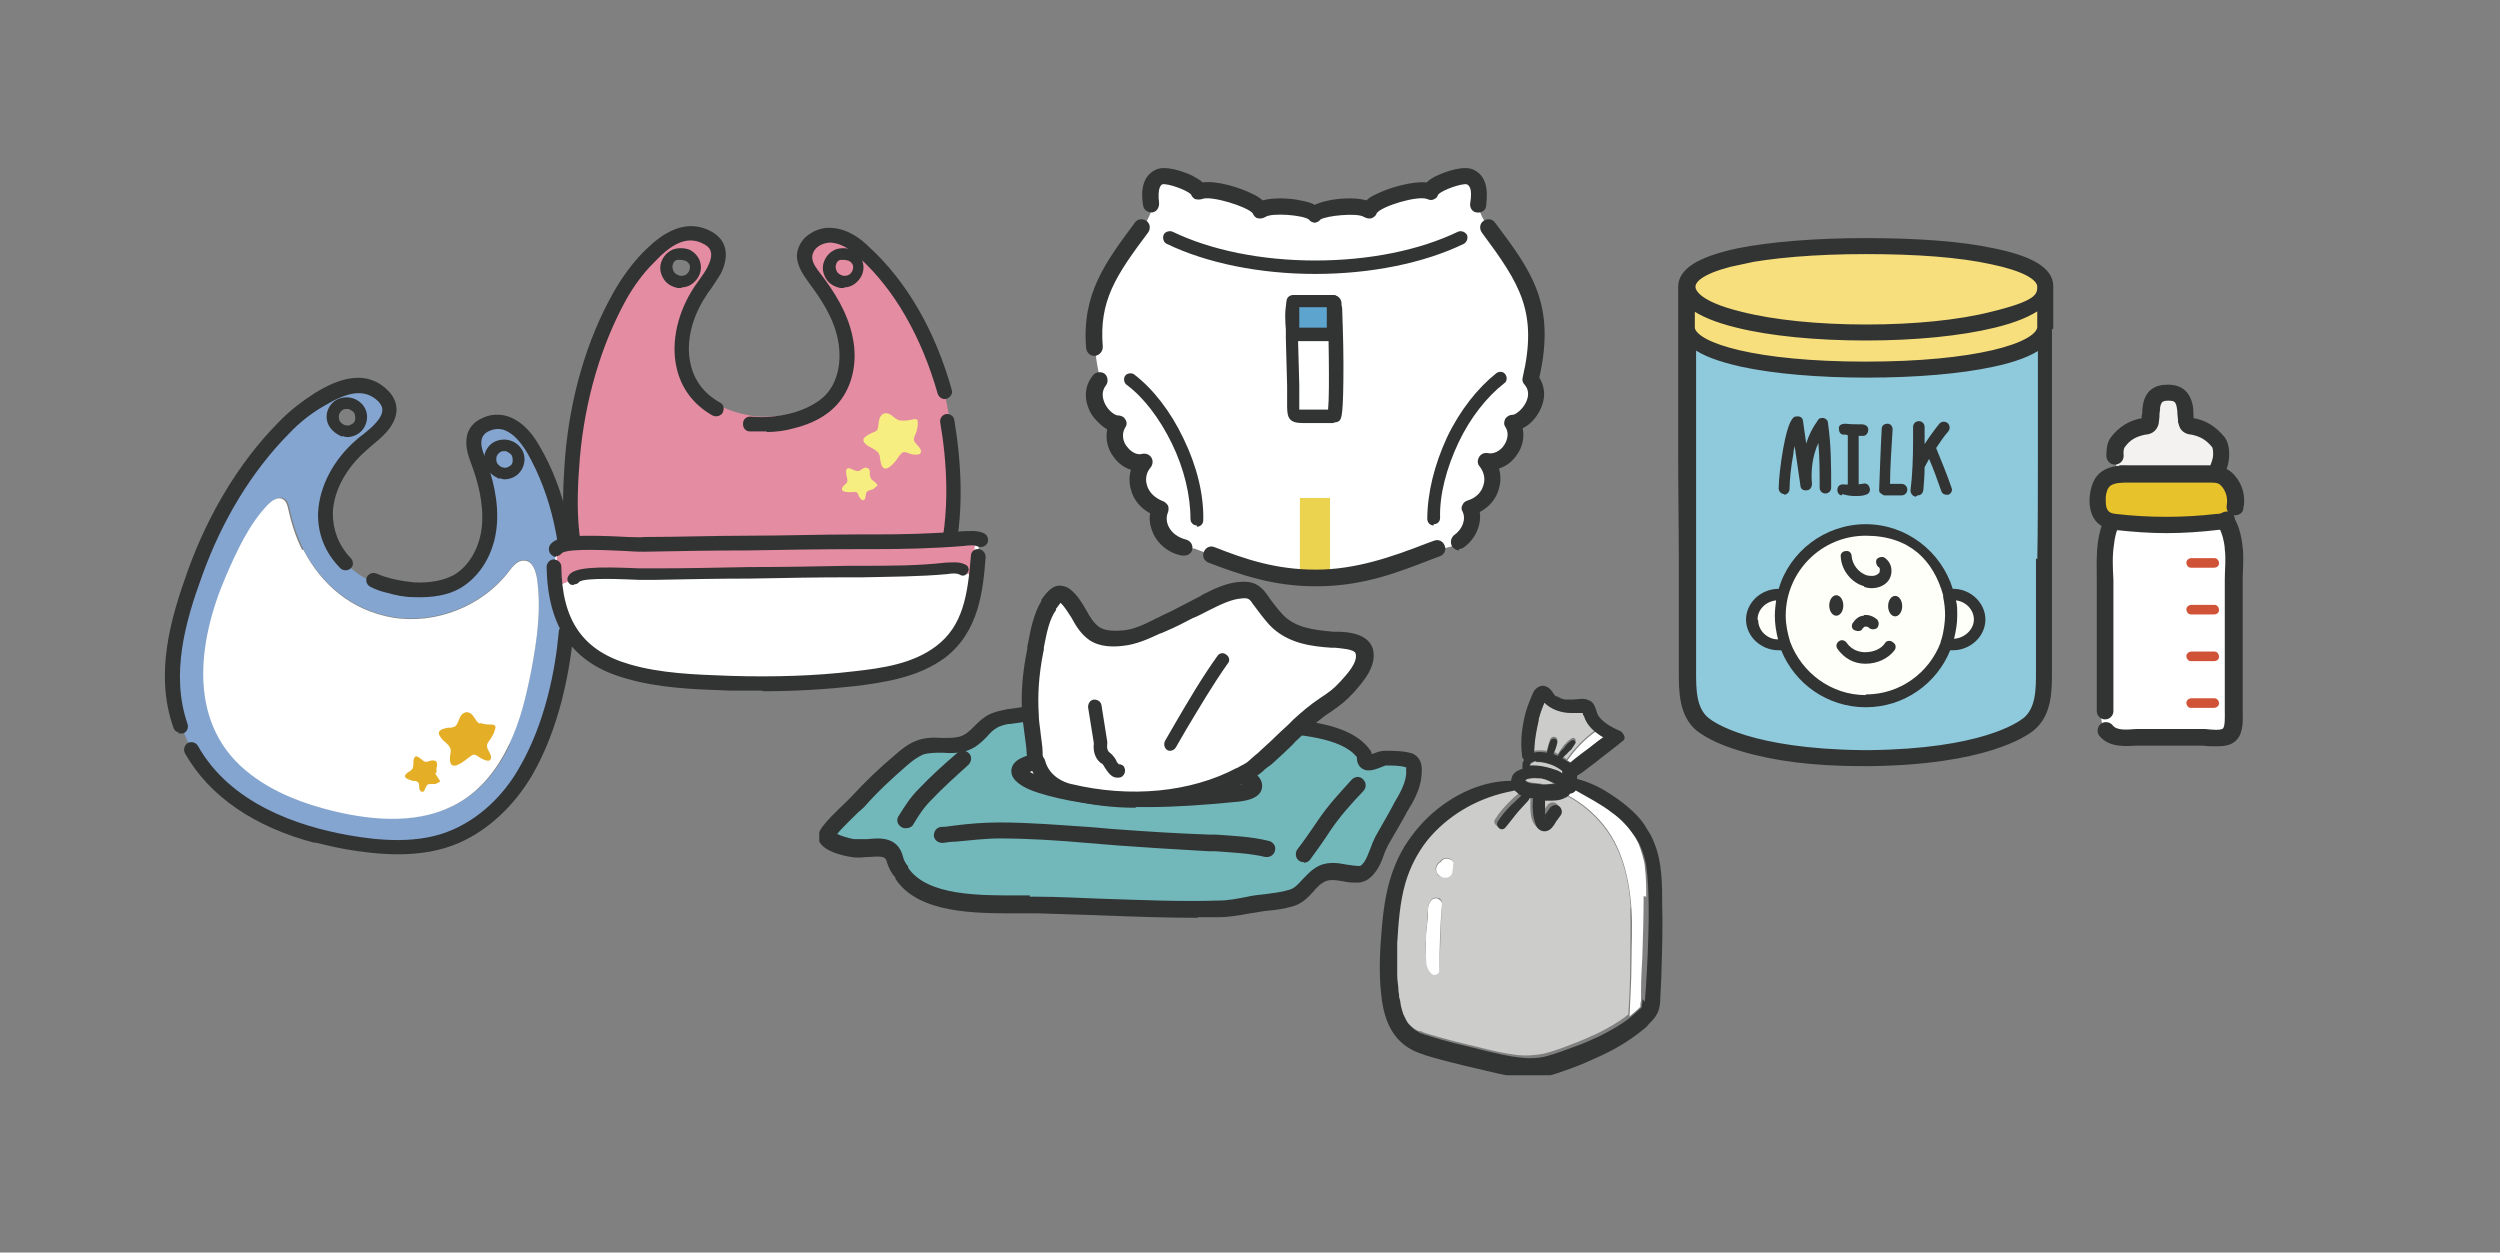 <?xml version="1.0" encoding="UTF-8"?> <svg xmlns="http://www.w3.org/2000/svg" xmlns:xlink="http://www.w3.org/1999/xlink" id="_レイヤー_1" data-name="レイヤー_1" version="1.1" viewBox="0 0 390.6 195.7"><rect x="0" y="0" width="390.6" height="195.7" fill="#808080" stroke="none"/><defs><style> .st0, .st1 { fill: none; } .st2 { fill: #fffffa; } .st3 { fill: #84a5d0; } .st4 { fill: #d05337; } .st5 { fill: #e48ca1; } .st6 { fill: #e8c22a; } .st7 { fill: #e4ae26; } .st8 { fill: #f7df7d; } .st9 { fill: #72b8bb; } .st10 { clip-path: url(#clippath-1); } .st11 { clip-path: url(#clippath-3); } .st12 { fill: #fff; } .st1 { stroke: #323333; stroke-miterlimit: 10; stroke-width: .8px; } .st13 { fill: #ebd24f; } .st14 { fill: #f3f2f0; } .st15 { fill: #cccccb; } .st16 { fill: #323333; } .st17 { fill: #5da4ce; } .st18 { fill: #8ecadc; } .st19 { fill: #f7ee82; } </style><clipPath id="clippath-1"><rect class="st0" x="128" y="26.2" width="131.8" height="141.8"></rect></clipPath><clipPath id="clippath-3"><rect class="st0" x="262.2" y="37.1" width="88.7" height="82.6"></rect></clipPath></defs><path class="st3" d="M88.5,99c.9-9.6-.3-20.1-5.2-28.6-1-1.7-2.3-3.4-4.2-4.1,0,0-.2,0-.3,0-1.8-.5-4.1.3-4.7,2.1-.4,1.2.1,2.6.6,3.8,1.2,3.3,2.1,6.8,1.8,10.2-.3,3.5-2.1,7-5.1,8.7-2,1.1-4.3,1.4-6.6,1.3-1.4,0-2.7-.3-4-.6-.8-.2-1.6-.5-2.4-.8-1.6-.7-3-1.6-4.2-2.8-5.7-5.7-3.1-13.7,2.4-18.4,1-.9,2.2-1.7,3.1-2.7,1.4-1.6,2-3.3.3-5-.8-.8-1.6-1.2-2.4-1.4-2.5-.7-5.3.7-7.6,2-2.1,1.2-3.9,2.8-5.6,4.5-6.2,6.4-10.8,14.2-13.7,22.5-2.8,7.8-5.2,16.4-2,24.7,3.6,9.1,11.7,14.1,21,16.6,1.6.4,3.2.8,4.9,1.1,5.6,1,11.8,1.4,17-.9,4.7-2.1,8.4-5.8,10.8-10,3.8-6.5,5.7-14.4,6.4-21.8M53.9,63c.6,0,1.2,0,1.7.5,1.3,1.1,1,3.1-.6,3.7-1.1.5-2.5-.3-2.9-1.4-.5-1.3.4-2.7,1.8-2.8M79.7,116.3c-1.7,3.6-4.3,7-7.8,9-5.8,3.4-13.1,2.9-19.7,1.3-4.5-1.1-9-2.8-12.7-5.6-10.2-7.6-8.5-20.7-4-31.1,1.7-3.9,3.6-8.1,6.6-11.2,1.3-1.3,2.7-1.4,3.1.6.5,2.3,1.2,4.5,2.2,6.5,2.8,5.4,7.5,9.5,14,10.6,6.7,1.1,14-1.8,18.1-7.2.6-.8,1.4-1.8,2.4-1.7,1.3,0,1.8,1.6,2,2.8.7,4.8,0,9.6-.9,14.4-.8,4-1.7,7.9-3.5,11.6"></path><path class="st12" d="M47.4,85.9c2.8,5.4,7.5,9.5,14,10.6,6.7,1.1,14-1.8,18.1-7.2.6-.8,1.4-1.8,2.4-1.7,1.3,0,1.8,1.6,2,2.8.7,4.8,0,9.6-.9,14.4-.8,4-1.7,7.9-3.5,11.6-1.7,3.6-4.3,7-7.8,9-5.8,3.4-13.1,2.9-19.7,1.3-4.5-1.1-9-2.8-12.7-5.6-10.2-7.6-8.5-20.7-4-31.1,1.7-3.9,3.6-8.1,6.6-11.2,1.3-1.3,2.7-1.4,3.1.6.5,2.3,1.2,4.5,2.2,6.5"></path><path class="st7" d="M68.2,120.7c0-.2,0-.4,0-.6,0-.2.1-.4.1-.6,0-.5-.2-.7-.7-.7-.4,0-.8.3-1.2.2-.2,0-.4-.3-.6-.4-.5-.4-1-.8-1.2.2,0,.4,0,.8-.1,1.2-.2.4-.4.4-.8.7-1.1.8.2,1.1.8,1.3.2,0,.6,0,.8.2.2.2.2.6.2.9,0,.2.2.7.6.6.3-.1.4-.9.7-1.1.3-.2.6-.1.9-.1.2,0,.5,0,.7-.2.3-.1.5-.2.2-.5-.2-.4-.5-.7-.6-1"></path><path class="st7" d="M75.1,113.1c-.3-.1-.6-.3-.8-.7-.2-.3-.4-.6-.6-.8-.6-.5-1.1-.4-1.6.1-.4.5-.5,1.3-.9,1.7-.3.3-.8.3-1.2.3-1.1.2-2,.5-1,1.7.4.5,1,.8,1.3,1.4.3.6,0,.9,0,1.6-.1,2.2,1.7.9,2.5.3.3-.2.8-.7,1.2-.8.5,0,.9.5,1.4.7.4.2,1.2.5,1.3-.1.2-.6-.7-1.4-.6-2,0-.5.5-.9.7-1.3.2-.3.4-.7.5-1.1.2-.5.2-.8-.4-.9-.7,0-1.4,0-1.9-.3"></path><path class="st16" d="M49.2,131.7c-9.5-2.5-16.5-7.3-20.3-14-.3-.6-.1-1.2.4-1.6.6-.3,1.3-.1,1.6.4,5.1,9.1,15.7,12.6,23.6,14,4.5.8,11,1.5,16.3-.9,4.1-1.8,7.8-5.2,10.3-9.6,4.1-7,5.7-15.5,6.2-21.3,0-.6.6-1.1,1.3-1,.6,0,1.1.6,1,1.2-.6,6.1-2.2,14.9-6.5,22.3-2.8,4.7-6.8,8.5-11.4,10.5-5.9,2.6-12.9,1.8-17.6,1-1.7-.3-3.4-.7-5-1.1"></path><path class="st16" d="M27.9,114.4c-.4,0-.7-.4-.8-.7-3-8.5-.4-17.2,2.3-24.7,3.2-8.8,8-16.8,14-22.9,1.8-1.9,3.8-3.4,5.8-4.7,2.2-1.3,7.4-4.4,11.4-.4,1.9,1.9,1.8,4.3-.3,6.6-.7.8-1.5,1.4-2.2,2-.3.3-.6.5-.9.8-3.1,2.7-5.1,6.3-5.2,9.8,0,2.6.9,5,2.8,7,.4.4.5,1.2,0,1.6-.4.4-1.2.4-1.6,0-2.4-2.4-3.6-5.4-3.5-8.7.2-4.1,2.4-8.3,6-11.4.3-.3.6-.5,1-.8.7-.6,1.4-1.1,2-1.8,1.8-2,.8-2.9.4-3.4-2.3-2.2-5.1-1.3-8.6.8-1.9,1.1-3.7,2.5-5.4,4.3-5.8,5.9-10.4,13.5-13.5,22.1-2.6,7.1-5,15.4-2.3,23.2.2.6-.1,1.3-.7,1.5-.2,0-.5,0-.7,0"></path><path class="st16" d="M60.4,92.6c-.9-.2-1.7-.5-2.5-.9-.6-.3-.8-.9-.6-1.5.3-.6.9-.8,1.5-.6,1.8.8,3.9,1.2,6,1.4,2.4.1,4.4-.3,6-1.1,2.5-1.4,4.2-4.4,4.5-7.8.3-3.5-.7-7.1-1.7-9.7h0c-.5-1.3-1-2.9-.6-4.5.3-1.1,1.1-2,2.2-2.5,1.3-.7,2.9-.8,4.3-.3,2.4.9,3.9,3,4.8,4.6,4,6.8,5.9,15.5,5.7,25.1,0,.6-.5,1.1-1.2,1.1-.6,0-1.1-.5-1.1-1.2.3-9.2-1.6-17.4-5.3-23.9-1.2-2-2.3-3.1-3.6-3.6-.8-.3-1.7-.2-2.5.2-.4.2-.8.5-1,1.1-.3.9.1,2,.5,3h0c1.1,2.9,2.2,6.8,1.8,10.8-.4,4.2-2.6,7.8-5.7,9.6-1.9,1.1-4.3,1.5-7.2,1.4-1.5,0-2.9-.3-4.3-.7"></path><path class="st16" d="M78.1,74.8c-.2,0-.3-.1-.5-.2-.8-.4-1.5-1.1-1.8-1.9-.3-.9-.2-1.8.3-2.6.5-.8,1.3-1.3,2.3-1.4.9-.1,1.8.2,2.4.7.9.7,1.3,1.8,1.1,2.9-.2,1.1-.9,2-2,2.4-.6.2-1.2.3-1.8,0M79.1,70.5c-.2,0-.3,0-.5,0-.4,0-.7.3-.9.6-.2.3-.2.7-.1,1.1.1.3.4.6.8.8.2,0,.5.2.9,0,.5-.2.8-.5.8-1,0-.4,0-.9-.5-1.2-.2-.1-.3-.2-.5-.3M78.5,69.6h0s0,0,0,0Z"></path><path class="st16" d="M53.5,68.2c-.2,0-.3-.1-.5-.2-.8-.4-1.5-1.1-1.8-1.9-.3-.9-.2-1.8.3-2.6.5-.8,1.3-1.3,2.3-1.4.9-.1,1.8.2,2.4.7.9.7,1.3,1.8,1.1,2.9-.2,1.1-.9,2-2,2.4-.6.2-1.2.3-1.8,0M54.5,63.9c-.2,0-.3,0-.5,0-.4,0-.7.3-.9.6-.2.3-.2.7-.1,1.1.1.3.4.6.8.8.2,0,.5.2.9,0,.5-.2.8-.5.8-1,0-.4,0-.9-.5-1.2-.2-.1-.3-.2-.5-.3M53.9,63h0s0,0,0,0Z"></path><path class="st5" d="M148.3,65.1c-1.6-9.5-5.5-19.4-12.5-26.3-1.4-1.4-3.1-2.7-5.1-2.9-.1,0-.2,0-.3,0-1.9,0-3.9,1.4-4,3.3,0,1.3.8,2.4,1.5,3.5,2,2.9,3.8,6,4.4,9.4.6,3.4-.2,7.3-2.7,9.7-1.6,1.6-3.8,2.4-6,2.9-1.3.3-2.7.4-4,.4s-1.7,0-2.5-.2c-1.7-.3-3.3-.8-4.8-1.6-7-4-6.5-12.5-2.4-18.4.8-1.1,1.7-2.2,2.3-3.4,1-1.9,1-3.7-1-4.9-.9-.5-1.9-.8-2.7-.8-2.6,0-4.9,2-6.8,3.9-1.7,1.7-3.1,3.7-4.2,5.8-4.4,7.8-6.7,16.5-7.4,25.3-.7,8.3-.8,17.2,4.4,24.3,5.8,7.9,15,10.6,24.6,10.6s3.3,0,5-.2c5.7-.5,11.7-1.7,16.1-5.3,4-3.2,6.6-7.8,7.9-12.5,2-7.2,1.7-15.4.5-22.7M104.5,43.1c-.8-1.2-.3-2.7,1-3.2.6-.2,1.2-.2,1.8,0,1.5.7,1.7,2.7.4,3.8-1,.7-2.5.4-3.2-.6"></path><path class="st19" d="M136.1,74.8c-.1-.2-.2-.4-.2-.6,0-.2,0-.4,0-.6-.1-.4-.4-.6-.8-.5-.4.1-.7.5-1.1.5-.2,0-.5-.1-.7-.2-.6-.3-1.2-.5-1.1.5,0,.4.2.8.2,1.2,0,.4-.3.5-.6.8-.8,1,.5,1,1.1,1,.2,0,.6-.1.9,0,.3.1.3.6.5.8.1.2.4.6.7.4.3-.2.2-.9.4-1.2.2-.3.5-.3.8-.4.2,0,.4-.2.6-.4.3-.2.4-.3.1-.6-.3-.3-.7-.5-.9-.8"></path><path class="st19" d="M140.7,65.7c-.3,0-.6-.2-.9-.4-.2-.2-.5-.4-.8-.6-.7-.3-1.2-.1-1.5.5-.3.6-.2,1.4-.4,1.9-.2.4-.7.4-1,.6-1,.5-1.8,1-.6,1.9.5.3,1.2.6,1.6,1,.5.5.3.9.5,1.6.4,2.1,1.9.4,2.5-.4.2-.3.6-.9.9-1.1.5-.2,1,.2,1.6.3.4,0,1.3.2,1.3-.5,0-.6-1-1.2-1.1-1.7-.1-.5.3-1,.4-1.4.1-.4.2-.8.2-1.2,0-.5,0-.8-.6-.7-.7.1-1.3.3-1.9.2"></path><path class="st16" d="M118.6,107.6c-9.8,0-17.8-2.8-23.2-8.3-.4-.5-.4-1.2,0-1.6.5-.4,1.2-.4,1.6,0,7.3,7.5,18.4,8.2,26.4,7.4,4.5-.4,11-1.4,15.5-5,3.5-2.8,6.2-7.1,7.5-11.9,2.2-7.9,1.5-16.4.5-22.2-.1-.6.3-1.2.9-1.3.6-.1,1.2.3,1.3.9,1,6,1.8,14.9-.5,23.2-1.5,5.3-4.4,9.9-8.3,13.1-5,4.1-12,5.1-16.8,5.5-1.7.2-3.4.2-5.1.2"></path><path class="st16" d="M93.5,96.3c-.4,0-.7-.2-1-.5-5.1-7.5-4.8-16.5-4.2-24.5.8-9.4,3.4-18.3,7.6-25.7,1.3-2.3,2.8-4.3,4.4-6,1.8-1.8,6-6.1,10.9-3.4,2.3,1.3,2.8,3.6,1.5,6.4-.5.9-1.1,1.7-1.6,2.5-.2.3-.5.6-.7,1-2.3,3.4-3.3,7.4-2.5,10.8.6,2.6,2.1,4.6,4.6,6,.6.3.7,1,.4,1.6-.3.5-1,.7-1.6.4-3-1.7-4.9-4.3-5.6-7.5-.9-4,.2-8.7,2.8-12.6.2-.3.5-.7.7-1,.5-.7,1.1-1.5,1.4-2.2,1.2-2.4,0-3.1-.5-3.4-2.8-1.6-5.3,0-8.1,3-1.5,1.5-2.9,3.4-4.1,5.5-4,7.2-6.5,15.8-7.3,24.8-.6,7.5-.9,16.1,3.8,23,.4.5.2,1.2-.3,1.6-.2.1-.4.2-.6.2"></path><path class="st16" d="M119.8,67.4c-.9,0-1.8,0-2.7,0-.6,0-1.1-.6-1-1.3,0-.6.6-1.1,1.3-1,1.9.2,4.1,0,6.1-.5,2.3-.6,4.2-1.6,5.4-2.8,2-2,2.7-5.4,2-8.8-.7-3.5-2.8-6.5-4.5-8.8h0c-.8-1.1-1.8-2.5-1.9-4.1,0-1.1.5-2.2,1.3-3,1.1-1,2.6-1.6,4-1.5,2.6.1,4.7,1.7,6,3,5.8,5.3,10.3,13,12.9,22.3.2.6-.2,1.2-.8,1.4-.6.2-1.2-.2-1.4-.8-2.5-8.8-6.7-16.2-12.2-21.2-1.7-1.6-3.1-2.3-4.5-2.4-.8,0-1.7.3-2.3.9-.3.3-.6.8-.6,1.4,0,.9.7,1.8,1.4,2.7h0c1.9,2.5,4.1,5.8,4.9,9.7.9,4.1-.1,8.2-2.6,10.8-1.5,1.6-3.7,2.8-6.5,3.5-1.4.4-2.9.6-4.3.6"></path><path class="st12" d="M152.8,86.8c-.2,2.7-.3,5.4-1.1,8-.7,2.4-2.3,4.3-3.8,6.3-1.4,1.8-2.8,2.4-4.9,3.1-9.4,3-34.9,3.2-44.5.5-7.9-2.2-11.8-7.4-11.9-16.3l.3-2.6c1-1.7,11.5-.6,13.7-.7,5.4,0,10.8-.2,16.1-.2,5.7,0,11.4-.2,17.2-.2,5.6,0,11,0,16.5-.5.9,0,1.9-.1,2.7.2l-.4,2.4"></path><path class="st5" d="M87,91.7c0-.2,0-6.2,0-6.2l65.4-1-.6,5.3-3.7-.8-57.5,1.1-3.6,1.5Z"></path><path class="st16" d="M86.9,87c-.2,0-.4,0-.6-.2-.5-.3-.7-1-.4-1.6,1-1.6,4.7-1.7,12.2-1.3,1.1,0,2,.1,2.5,0,5.4,0,10.8-.2,16.1-.2,5.7,0,11.4-.2,17.2-.2.8,0,1.5,0,2.3,0,4.9,0,9.4-.1,14.2-.5.9,0,2.2-.2,3.3.3.6.3.8.9.6,1.5-.3.6-1,.8-1.5.6-.6-.3-1.4-.2-2.2-.1-4.8.4-9.6.5-14.3.5-.8,0-1.5,0-2.3,0-5.7,0-11.4.1-17.2.2-5.4,0-10.8.1-16.1.2-.6,0-1.5,0-2.7-.1-2.5-.1-9-.5-10.2.3-.2.3-.6.5-.9.5M87.9,86.4s0,0,0,0c0,0,0,0,0,0"></path><path class="st16" d="M89.6,91.4c-.2,0-.3,0-.5-.1-.4-.3-.6-.8-.3-1.3.8-1.4,4.2-1.5,11.1-1.2,1,0,1.9,0,2.3,0,4.9,0,9.9-.1,14.8-.2,5.2,0,10.5-.1,15.7-.2.7,0,1.4,0,2.1,0,4.4,0,8.6,0,13-.5.9,0,2-.2,3,.3.5.2.7.8.4,1.2-.2.5-.8.7-1.2.4-.6-.3-1.4-.2-2-.1-4.4.4-8.8.4-13.1.5-.7,0-1.4,0-2.1,0-5.2,0-10.5.1-15.7.2-4.9,0-9.9.1-14.8.2-.5,0-1.4,0-2.4,0-2.3-.1-8.5-.4-9.4.3-.2.3-.5.4-.8.4"></path><path class="st16" d="M119.1,107.9c-1.6,0-3.3,0-5,0-5.9-.2-11.2-.4-16.3-1.9-8.3-2.3-12.2-7.9-12.4-17.4,0-.6.5-1.2,1.1-1.2.6,0,1.2.5,1.2,1.1.1,8.5,3.4,13.2,10.7,15.3,4.8,1.4,10,1.6,15.8,1.8,6.9.2,13.2,0,19.1-.7,4.6-.5,9.3-1.2,12.9-3.9,4.3-3.2,5-8.1,5.5-14.2,0-.6.6-1.1,1.2-1,.6,0,1.1.6,1.1,1.2-.4,5.2-1,11.7-6.4,15.8-4.1,3-9.2,3.8-14,4.4-4.5.5-9.3.8-14.4.8"></path><path class="st16" d="M131.9,45c-.2,0-.4,0-.6,0-.9-.2-1.7-.6-2.2-1.4-.5-.8-.7-1.7-.4-2.6.3-.9.9-1.6,1.8-2,.8-.3,1.7-.3,2.6,0,1,.5,1.7,1.4,1.8,2.5.1,1.1-.4,2.1-1.3,2.8-.5.4-1.1.6-1.7.6M131.8,40.6c-.2,0-.3,0-.5,0-.4.1-.6.4-.7.8-.1.4,0,.7.2,1.1.2.3.6.5,1,.6.2,0,.6,0,.9-.2.4-.3.6-.7.6-1.2,0-.4-.3-.8-.8-1-.2,0-.4-.1-.6-.1M131,39.8h0,0Z"></path><path class="st16" d="M106.5,45c-.2,0-.4,0-.6,0-.9-.2-1.7-.6-2.2-1.4-.5-.8-.7-1.7-.4-2.6.3-.9.9-1.6,1.8-2,.8-.3,1.7-.3,2.6,0,1,.5,1.7,1.4,1.8,2.5.1,1.1-.4,2.1-1.3,2.8-.5.4-1.1.6-1.7.6M106.3,40.6c-.2,0-.3,0-.5,0-.4.1-.6.4-.7.8-.1.4,0,.7.2,1.1.2.3.6.5,1,.6.2,0,.6,0,.9-.2.4-.3.6-.7.6-1.2,0-.4-.3-.8-.8-1-.2,0-.4-.1-.6-.1M105.5,39.8h0,0Z"></path><rect class="st0" x="25.8" y="59.1" width="134.8" height="74.5"></rect><g class="st10"><path class="st12" d="M205.5,90.3c-7.5,0-13.1-2.4-18.9-4.6-4.5.2-6.6-3.7-5.4-6.2-3.5-1.1-4.5-4.9-2.4-7.3-2.8.7-5.8-3.1-4-6.1-1.8.2-5.4-3.9-2.9-6.8-2.6-11.1.7-15.8,6.6-23.7.6-.8,1.7-2.8,1.5-3.7-.3-2-.2-3.7,1.2-4.3,1.3-.6,6,1.1,6.2,2.3,2.2-.8,9.2,1.3,9.6,2.9,1.6-1.1,7.7-.5,8.5.7.8-1.2,6.9-1.8,8.5-.7.5-1.6,7.4-3.8,9.6-2.9.3-1.2,4.9-2.9,6.2-2.3,1.4.7,1.5,2.3,1.2,4.3-.1.9,1,2.9,1.5,3.7,5.9,7.9,9.2,12.6,6.6,23.7,2.4,2.9-1.1,7.1-2.9,6.8,1.8,3-1.2,6.7-4,6.1,2,2.4,1,6.1-2.4,7.3,1.2,2.5-1,6.4-5.4,6.2-5.8,2.2-11.3,4.6-18.9,4.6"></path><path class="st16" d="M171,55.6c-.7,0-1.2-.5-1.3-1.2-.7-8.5,3-13.4,7.6-19.6.4-.6,1.2-.7,1.8-.3.6.4.7,1.2.3,1.8-5.1,6.8-7.7,10.7-7.1,17.9,0,.7-.5,1.3-1.2,1.4,0,0,0,0-.1,0"></path><path class="st16" d="M184.9,86.8c0,0-.2,0-.3,0-2-.4-3.6-1.7-4.4-3.4-.5-1.1-.7-2.2-.5-3.2-1.5-.8-2.6-2.1-3-3.7-.3-1-.3-2.1,0-3.1-1-.3-2-1-2.7-2-1-1.3-1.3-2.9-1-4.3-1-.6-2-1.6-2.6-2.6-1.1-2.1-1-4.2.4-5.9.4-.5,1.3-.6,1.8-.2.5.4.6,1.3.2,1.8-.8,1-.5,2.1-.2,2.8.6,1.3,1.7,1.9,2,1.9.5,0,1,.2,1.2.6.3.4.3.9,0,1.3-.8,1.4,0,2.7.3,3,.5.7,1.5,1.4,2.4,1.1.5-.1,1.1.1,1.4.6.3.5.2,1.1-.1,1.5-.7.8-.9,1.8-.6,2.8.3,1.1,1.2,2,2.5,2.5.3.1.6.4.8.7.1.3.1.7,0,1-.3.7-.3,1.5.1,2.3.5,1,1.5,1.7,2.7,2,.7.2,1.1.8,1,1.5-.1.6-.7,1-1.2,1"></path><path class="st16" d="M228,86c-.4,0-.8-.2-1.1-.6-.4-.6-.2-1.4.3-1.8,1.3-.9,1.9-2.5,1.3-3.7-.2-.3-.2-.7,0-1,.1-.3.4-.6.8-.7,1.3-.4,2.2-1.3,2.5-2.5.3-1,0-2-.6-2.8-.4-.4-.4-1-.1-1.5.3-.5.8-.7,1.4-.6.9.2,1.9-.4,2.4-1.1.3-.4,1.1-1.7.3-3-.3-.4-.2-.9,0-1.3.3-.4.7-.6,1.2-.6.3,0,1.4-.7,2-1.9.4-.8.6-1.9-.2-2.8-.3-.3-.4-.7-.3-1.1,2.4-10.3-.4-14.6-6.4-22.7-.4-.6-.3-1.4.3-1.8.6-.4,1.4-.3,1.8.3,5.7,7.6,9.5,12.7,6.9,24.2,1,1.6,1,3.5,0,5.3-.6,1.1-1.5,2.1-2.6,2.6.3,1.4,0,3-1,4.3-.7,1-1.7,1.7-2.7,2,.3,1,.3,2.1,0,3.1-.4,1.6-1.5,2.9-3,3.7.3,2-.7,4.3-2.6,5.6-.2.1-.5.2-.7.2"></path><path class="st16" d="M205.5,34.8c-.4,0-.8-.2-1-.5-.9-.7-5.8-1.1-6.8-.4-.3.2-.8.3-1.2.2-.4-.1-.6-.4-.8-.8-.8-1-6.5-2.8-7.9-2.2-.3.1-.7.1-1.1,0-.3-.2-.5-.4-.6-.7-.6-.7-3.7-1.8-4.5-1.6-.2.1-.8.5-.5,3,0,.7-.4,1.3-1.1,1.4-.7,0-1.3-.4-1.4-1.1-.2-1.2-.6-4.4,2-5.6,1.5-.7,4.3.3,5.6.9.7.4,1.3.7,1.7,1.1,2.3-.3,5.8.8,7.8,1.8.7.3,1.2.7,1.6,1,1.8-.5,4.5-.3,5.8,0,1.1.2,1.8.4,2.3.7.5-.2,1.2-.5,2.3-.7,1.4-.3,4-.5,5.8,0,.4-.4.9-.7,1.6-1,2-1,5.5-2,7.8-1.8.4-.4,1-.8,1.7-1.1,1.3-.6,4.1-1.6,5.6-.9,2.6,1.2,2.1,4.4,2,5.6,0,.7-.7,1.2-1.4,1.1-.7,0-1.2-.7-1.1-1.4.4-2.5-.2-2.8-.5-3-.8-.2-3.9.9-4.5,1.6-.1.3-.3.6-.6.7-.3.2-.7.2-1.1,0-1.5-.6-7.1,1.1-7.9,2.2-.1.4-.4.6-.8.8-.4.1-.8,0-1.2-.2-1-.7-5.9-.2-6.8.4-.2.3-.6.5-1,.5M204.4,34.3s0,0,0,0c0,0,0,0,0,0M206.6,34.3s0,0,0,0c0,0,0,0,0,0M195.8,33.2h0s0,0,0,0ZM215.2,33.2h0s0,0,0,0ZM186.2,30.4h0Z"></path><path class="st16" d="M205.5,42.8c-8.7,0-17-1.7-23.2-4.7-.5-.2-.7-.9-.5-1.4.2-.5.9-.7,1.4-.5,6,2.9,13.9,4.5,22.3,4.5s16.3-1.6,22.3-4.5c.5-.2,1.1,0,1.4.5.2.5,0,1.1-.5,1.4-6.2,3-14.5,4.7-23.2,4.7"></path><path class="st16" d="M224,82.1c-.6,0-1-.5-1-1,0-4,1.1-8.5,3.1-12.8,2-4.2,4.8-7.7,7.7-10,.4-.3,1.1-.3,1.4.2.3.4.3,1.1-.2,1.4-2.7,2.1-5.3,5.4-7.1,9.2-1.9,4-3,8.2-2.9,11.8,0,.6-.4,1-1,1h0"></path><path class="st16" d="M187,82.1h0c-.6,0-1-.5-1-1,0-3.7-1-7.9-2.9-11.8-1.9-3.9-4.4-7.2-7.1-9.2-.4-.3-.5-1-.2-1.4.3-.4,1-.5,1.4-.2,3,2.3,5.7,5.8,7.7,10,2.1,4.3,3.2,8.8,3.1,12.8,0,.6-.5,1-1,1"></path><path class="st12" d="M208.3,65c-1.6-.1-3.2,0-4.8,0s-1.5-.1-1.5-1.6c0-1.6,0-3.2-.1-4.8,0-1.9-.1-3.8-.2-5.8,0-1.6-.4-3.7,0-5.3,0-.2.1-.4.3-.4.1,0,.2,0,.3,0,.9,0,1.8,0,2.7,0s1.8,0,2.6,0c.4,0,.5,0,.6.4,0,0,0,.1,0,.2,0,.2.1.5.2.7.1,1.4.5,16.8-.2,16.7"></path><path class="st16" d="M208.3,66.1s0,0,0,0c-1,0-2.1,0-3.1,0-.5,0-1.1,0-1.6,0-2.1,0-2.5-.7-2.5-2.6,0-1.1,0-2.2,0-3.2l-.2-7.4c0-.4,0-.9,0-1.4-.1-1.3-.2-2.8.1-4.2.2-.7.6-1,.9-1.1.3-.1.5-.1.7-.1.9,0,1.7,0,2.6,0h.2c.3,0,.6,0,.8,0,.6,0,1.2,0,1.8,0h0c.4,0,1.4,0,1.6,1.2,0,0,0,0,0,.1h0c0,.1,0,.2,0,.2,0,.2.1.4.1.6,0,.7.2,4.8.2,8.7,0,8.1-.3,8.4-.6,8.8-.2.2-.5.3-.8.3M208.3,64h0,0M203,64c.2,0,.4,0,.5,0,.5,0,1,0,1.5,0,.8,0,1.6,0,2.5,0,.3-2.9,0-13.8,0-15.6,0,0,0-.1,0-.2,0,0,0,0,0-.1-.5,0-1,0-1.5,0-.3,0-.5,0-.8,0h-.2c-.7,0-1.5,0-2.2,0-.2,1,0,2.1,0,3.2,0,.5,0,1,0,1.5l.2,7.4c0,1.1,0,2.1,0,3.2,0,.2,0,.5,0,.6"></path><rect class="st13" x="203.1" y="77.8" width="4.7" height="12.1"></rect><rect class="st17" x="202" y="47" width="6.3" height="5.2"></rect><path class="st16" d="M208.3,53.3h-6.3c-.6,0-1-.5-1-1v-5.2c0-.6.5-1,1-1h6.3c.6,0,1,.5,1,1v5.2c0,.6-.5,1-1,1M203,51.2h4.3v-3.2h-4.3v3.2Z"></path><path class="st16" d="M205.5,91.6c-6.6,0-11.7-1.8-16.7-3.7-.7-.3-1-1-.7-1.7.3-.7,1-1,1.7-.7,4.8,1.9,9.6,3.5,15.8,3.5s11.9-2,17.3-4.1l1.1-.4c.7-.3,1.4,0,1.7.7.3.7,0,1.4-.7,1.7l-1.1.4c-5.4,2.1-10.9,4.3-18.2,4.3"></path><path class="st9" d="M155.1,112.8c-1.8,1-2.6,2.9-4.8,3.5-2.1.6-4.6-.3-6.7.6-1,.4-1.9,1.2-2.8,1.9-2.4,2-4.6,4.2-6.8,6.5-.7.7-5.1,4.6-4.8,5.5.3,1,3.1,1.7,4,1.8,2.7.3,5.8-1.3,6.6,1.8.2.8.7,1.4,1.1,2.1,3.8,5.9,15.2,4.7,21.2,4.8,9.4.2,18.9.8,28.3.7,2.5,0,4.9-.7,7.4-1,1.4-.2,2.6-.3,4-.7,1.8-.5,2.7-2.5,4.3-3.5,1.9-1.2,4.1,0,6.2-.2.8,0,1.3-.6,1.8-1.2.8-1.1,1.2-2.8,1.8-3.9.9-1.6,1.8-3.2,2.7-4.7,1-1.7,2.2-3.5,2.3-5.5,0-.9.2-1.9-.7-2.2-1.2-.4-2.6-.4-3.8-.4-.8,0-2.6,1.1-3.1.5-.2-.2,0-.9-.4-1.3-3.5-4.6-14.1-4.1-19.4-4.8-12-1.5-24.1-2.9-36.1-1-.7.1-1.4.2-2,.5-.2,0-.4.2-.5.3"></path><path class="st16" d="M187.2,143.4c-5.2,0-10.5-.2-15.6-.4-3.1-.1-6.3-.2-9.4-.3-.9,0-1.9,0-3.1,0-6.6,0-15.6.1-19.2-5.4v-.2c-.6-.6-1-1.4-1.3-2.3-.2-.9-.5-1.1-2.8-.9-.8,0-1.8.2-2.8,0,0,0-4.5-.6-5.1-2.7-.3-1.2.5-2.3,4.3-5.9.4-.4.7-.7.8-.8,2.1-2.3,4.5-4.6,6.9-6.6.9-.8,1.9-1.6,3.1-2.1,1.4-.6,2.9-.6,4.2-.5,1,0,1.9,0,2.7-.2,1-.3,1.6-.9,2.3-1.6.6-.6,1.3-1.3,2.2-1.8.2-.1.4-.2.7-.3.7-.3,1.5-.4,2.3-.6,12.5-1.9,25.2-.4,36.4,1,1.1.1,2.4.2,3.8.3,5.9.4,13.3.8,16.4,5,.2.2.3.5.3.7.2,0,.3-.1.4-.1.5-.2,1.1-.4,1.6-.4,1.4,0,2.9,0,4.3.4,1.7.7,1.6,2.5,1.5,3.3v.2c-.2,2.2-1.3,4.1-2.3,5.7l-.2.4c-.8,1.4-1.7,3-2.7,4.7-.2.4-.5,1-.7,1.6-.3.9-.7,1.8-1.2,2.5-.4.5-1.2,1.7-2.8,1.8-.8,0-1.6,0-2.3-.2-1.3-.2-2.3-.4-3.2.2-.5.3-1,.8-1.5,1.4-.8.9-1.8,1.9-3.2,2.3-1.4.4-2.7.6-4.1.7h0c-.9.1-1.7.3-2.6.4-1.6.3-3.2.6-4.9.6-1.1,0-2.2,0-3.3,0M160.9,140.1c.5,0,.9,0,1.3,0,3.1,0,6.4.2,9.5.3,6.2.2,12.6.5,18.7.3,1.5,0,3-.3,4.5-.6.9-.2,1.8-.3,2.8-.4h0c1.4-.2,2.5-.3,3.8-.7.7-.2,1.3-.8,2-1.6.6-.6,1.2-1.3,2-1.8,1.7-1.1,3.4-.8,5-.5.7.1,1.3.2,1.9.2.1,0,.3,0,.8-.7.3-.5.6-1.2.9-2,.2-.6.5-1.3.8-1.9,1-1.8,1.9-3.3,2.7-4.8l.2-.4c.9-1.5,1.8-3.1,1.9-4.6v-.2c0-.2,0-.6,0-.8-.9-.3-2.1-.3-3.2-.3-.1,0-.5.2-.8.3-1,.4-2.4.9-3.3-.2-.3-.4-.4-.9-.4-1.2,0,0,0-.1,0-.2-2.4-3.1-9.4-3.6-14.4-3.9-1.5,0-2.9-.2-4-.3-11.1-1.4-23.6-2.9-35.7-1-.6,0-1.2.2-1.7.4-.1,0-.3.1-.4.2-.6.3-1.1.8-1.6,1.4-.9.9-1.9,1.9-3.5,2.3-1.2.3-2.3.3-3.4.2-1.1,0-2.2,0-3.1.3-.9.4-1.7,1-2.5,1.7-2.3,2-4.6,4.1-6.6,6.4-.2.2-.5.5-1,.9-.7.7-2.6,2.5-3.3,3.4.6.3,1.9.7,2.6.8.7,0,1.5,0,2.2,0,1.9-.2,4.7-.4,5.5,2.8.1.5.4,1,.8,1.5v.2c3,4.4,11.2,4.3,17.2,4.3.6,0,1.2,0,1.8,0M155.1,112.8h0,0Z"></path><path class="st16" d="M198,133.9c0,0-.2,0-.3,0-2.5-.6-5.2-.7-7.8-.9h-1c-5.5-.3-10-.6-14.2-.9-1.6-.1-3.3-.3-4.9-.4-4.5-.4-9.1-.7-13.6-.7-2.3,0-4.6.3-6.9.5-.7,0-1.3.1-2,.2-.7,0-1.3-.4-1.4-1.1,0-.7.4-1.3,1.1-1.4.7,0,1.3-.1,2-.2,2.3-.3,4.7-.5,7.2-.5,4.6,0,9.3.4,13.8.7,1.6.1,3.2.3,4.9.4,4.1.3,8.6.6,14.1.8h1c2.7.2,5.5.3,8.3,1,.7.2,1.1.9.9,1.5-.1.6-.7,1-1.2,1"></path><path class="st16" d="M141.5,129.4c-.2,0-.4,0-.7-.2-.6-.4-.8-1.1-.4-1.7,1-1.6,1.8-2.9,3.2-4.3,1.8-1.9,3.8-3.7,6-5.6.5-.5,1.3-.4,1.8.1.5.5.4,1.3-.1,1.8-2.1,1.9-4.1,3.7-5.8,5.5-1.2,1.2-1.9,2.3-2.8,3.8-.2.4-.7.6-1.1.6"></path><path class="st16" d="M203.8,134.7c-.3,0-.5,0-.8-.2-.6-.4-.7-1.2-.3-1.8,1.1-1.4,2.1-2.9,3.2-4.5,1.6-2.4,3.5-4.4,5.3-6.4h0c.5-.5,1.3-.6,1.8,0,.5.5.5,1.3,0,1.8h0c-1.9,2-3.6,3.9-5.1,6.1-1.1,1.7-2.1,3.1-3.2,4.6-.2.3-.6.5-1,.5"></path><path class="st12" d="M165.8,118.3c-3.1.4-7.9,1.2-6.2,2.8,1,1,3,1.5,4.4,1.9,9,2.4,19.6,1.9,28.8.9,8-.9-2.1-5-5.6-5.5-6.8-1-12.4-1.1-19.2-.4-.3,0-1.2.1-2.2.2"></path><path class="st16" d="M179.2,126.1c-6,0-11.1-.6-15.5-1.8-1.8-.5-3.8-1.1-5-2.3-.9-.9-.7-1.8-.6-2.1.4-1.2,1.9-2.2,7.6-2.8.7,0,1.4-.2,1.8-.2.2,0,.3,0,.4,0,6.9-.8,12.6-.6,19.6.4,1,.1,9.8,2.3,9.7,5.5,0,2.1-3,2.4-4.2,2.5-5.1.5-9.6.8-13.7.8M160.9,120.6c1,.6,2.5,1,3.3,1.2,9.5,2.5,20.7,1.7,28.4.9.7,0,1.1-.2,1.5-.2-1.4-1-5-2.4-7.1-2.7-6.7-1-12.2-1.1-18.9-.4,0,0-.2,0-.4,0-.4,0-1,.1-1.8.2-2.9.3-4.3.7-5,1M165.8,118.3h0,0Z"></path><path class="st12" d="M162.2,119.2c-.4-.6-.5-.9-.5-1.6-.1-2-.5-3.9-.7-5.9-.2-3.4.1-6.7.7-10.1.4-2.3.8-5,2.1-7,.5-.8,1.4-2.4,2.5-1.6,2,1.6,2.7,4.6,4.8,6,1.3.9,3,.8,4.4.7,2.2-.2,4.3-1.4,6.3-2.2,2.2-1,4.2-2.1,6.4-3.1,1.8-.9,3.8-1.9,5.9-2.1,1.4-.1,2,.2,2.8,1.4.8,1.1,1.6,2.2,2.5,3.2,2.3,2.6,5.6,2.9,8.8,3.2,1.4.1,4.5,0,5,1.8.6,2.1-1.6,4.4-2.9,5.8-.9,1-2.1,1.9-3.3,2.7-1.4.9-2.7,2-3.9,3.2-.3.3-.6.6-.9.9-1.4,1.3-2.8,2.7-4.3,4-.5.5-1.1.9-1.7,1.4-.7.6-1.5,1-2.3,1.4-8,4.2-18,4.7-26.7,2.6-1.7-.4-4.2-1.6-5-4.5"></path><path class="st16" d="M177.4,126.2c-3.5,0-7-.4-10.5-1.3-1.4-.3-4.8-1.5-5.9-5.2-.4-.7-.5-1.2-.6-2,0-.9-.2-1.8-.3-2.8-.1-1-.3-2.1-.4-3.1-.2-3.2,0-6.5.8-10.4,0-.3,0-.5.1-.8.4-2.2.9-4.7,2.1-6.7v-.2c.6-.8,1.4-2,2.6-2.2.4,0,1.1,0,1.8.5,1.2.9,1.9,2.1,2.6,3.3.6,1.1,1.2,2.1,2.1,2.7.9.6,2.4.6,3.6.5,1.6-.1,3.3-.9,4.9-1.7.3-.2.7-.3,1-.5,1.3-.6,2.7-1.3,4-2,.8-.4,1.5-.8,2.3-1.2l.3-.2c1.8-.9,3.8-1.9,6-2,1.8-.1,2.9.4,4,1.9.8,1.2,1.6,2.2,2.4,3.1,1.9,2.1,4.6,2.5,8,2.8.2,0,.4,0,.6,0,1.7,0,4.9.3,5.6,2.7.7,2.7-1.6,5.2-3,6.8l-.2.2c-.9,1-2,1.9-3.5,2.9-1.4.9-2.6,2-3.8,3-.3.3-.6.6-.9.9-.4.4-.8.7-1.1,1.1-1,1-2.1,2-3.1,2.9-.3.3-.6.5-.9.7-.3.2-.5.4-.8.7-.7.6-1.5,1-2.2,1.4-.1,0-.2.1-.4.2-5,2.6-10.9,3.9-17.1,3.9M165.7,94.2c-.2.2-.5.7-.7.9v.2c-1.1,1.5-1.5,3.8-1.9,5.8,0,.3,0,.5-.1.8-.7,3.6-.9,6.7-.7,9.8,0,1,.2,1.9.3,3,.1,1,.3,1.9.3,2.9,0,.5,0,.6.3,1,0,.1.1.2.1.3.7,2.5,3.1,3.4,4.1,3.6,9.2,2.2,18.6,1.3,25.8-2.5.1,0,.3-.1.4-.2.6-.3,1.2-.6,1.6-1,.3-.3.6-.5.9-.8.3-.2.5-.4.8-.7,1-.9,2.1-1.9,3.1-2.9.4-.4.8-.7,1.2-1.1.3-.3.6-.6.9-.9,1.2-1.1,2.6-2.3,4.1-3.3,1.4-.9,2.3-1.6,3-2.4l.2-.2c1-1.1,2.8-3,2.4-4.4-.2-.7-2.4-.8-3.2-.9-.2,0-.4,0-.6,0-2.9-.2-6.9-.6-9.7-3.6-.9-1-1.7-2.1-2.6-3.3-.5-.8-.8-.9-1.7-.8-1.6.1-3.4,1-5,1.8l-.4.2c-.8.4-1.5.8-2.3,1.1-1.3.7-2.7,1.4-4.1,2-.3.1-.6.3-1,.4-1.7.8-3.7,1.7-5.7,1.9-1.6.2-3.7.2-5.3-.9-1.3-.9-2.1-2.2-2.8-3.5-.6-.9-1.1-1.8-1.8-2.4"></path><path class="st16" d="M182.9,117.3c-.2,0-.4,0-.5-.1-.5-.3-.6-.9-.4-1.4.5-.9,1-1.7,1.5-2.6,2.1-3.6,4.2-7.2,6.7-10.7.3-.5,1-.6,1.4-.2.5.3.6,1,.2,1.4-2.4,3.4-4.5,7-6.6,10.5-.5.9-1,1.7-1.5,2.6-.2.3-.5.5-.9.5"></path><path class="st16" d="M174.5,121.5c-.9,0-1.5-1-1.9-1.6-.1-.2-.3-.5-.4-.6,0,0,0,0-.1,0-.7-.5-1.4-1.5-1.2-3.2l-.9-5.6c0-.6.3-1.1.9-1.2.6,0,1.1.3,1.2.9l.9,5.7c0,.1,0,.2,0,.3-.1.8.1,1.2.4,1.4.4.3.7.7,1,1.2,0,.2.2.4.4.6.4,0,.8.2.9.6.2.5,0,1.1-.5,1.4-.2.1-.4.1-.6.1M172.2,119.3s0,0,0,0t0,0"></path><path class="st12" d="M244,120.8c0,0,0-.1,0-.2,0,0,0,0,0-.1,0,0-.2-.1-.2-.2,0,0-.1.2-.2.3.1,0,.2.1.3.2"></path><path class="st12" d="M243,122.5c0,0-.1,0-.2-.1,0,0,0,.1,0,.2,0,0,.2,0,.3,0"></path><path class="st12" d="M243.3,122.7s0,0,0,0c0,0,0,0,0,0,0,0,0,0,0,0,0,0,0,0,0,0"></path><path class="st12" d="M237.9,119.8s0,0,0,0c0,0,0,0,0,0,0,0,0,0,0,0"></path><path class="st12" d="M257.2,140.1c0-1.5,0-3-.2-4.5,0-.6-.2-1.3-.4-2-.2-.7-.4-1.3-.6-1.8-1-2.1-2.5-3.8-4.4-5.3-1.8-1.3-3.8-2.3-5.7-3.5-.3.2-.6.4-.9.5-.1.2-.3.4-.5.5,1.7.9,3.3,2,4.7,3.4,4,3.9,5.3,9.2,5.7,14.6.2,2.9,0,5.8,0,8.7,0,2.7-.2,5.4-.3,8.1.6-.5,1.2-1,1.7-1.5,0,0,0-.1,0-.2,0,0,0-.1,0-.2,0,0,0,0,0,0,0-.2,0-.3.1-.5,0-.1,0-.3,0-.4,0,0,0-.2,0-.3,0-.3,0-.6,0-.9,0-1.8.1-3.5.2-5.3.1-3.2.2-6.3.2-9.5"></path><path class="st12" d="M249.3,114.3c-1.7,1.2-3.2,2.8-4.4,4.5.2.1.3.2.5.3.2-.2.4-.3.6-.5.7-.6,1.4-1.1,2.1-1.6.8-.6,1.7-1.3,2.5-1.9-.4-.2-.8-.5-1.2-.8,0,0,0,0,0,0"></path><path class="st15" d="M241.3,127.7c0,0,0,.1,0,.2,0,0,0-.2,0-.2"></path><path class="st15" d="M247.4,111.3s0,0,0,0c0,0,0,0,0,0,0,0,0,0,0,0"></path><path class="st15" d="M238.1,121.8s0,0,0,0c0,0,0,0,0,0"></path><path class="st15" d="M240,119c-.4,0-.9.3-1,.7,1.5-.1,3,.2,4.4.8.1,0,.2,0,.4.2,0,0,.1-.2.2-.3-.4-.3-.9-.6-1.4-.8-.7-.3-1.6-.6-2.5-.5"></path><path class="st15" d="M249.3,114.3s0,0,0,0c-.5-.4-1-.9-1.3-1.4-.2-.3-.4-.7-.5-1.1,0-.2-.1-.3-.2-.5,0,0,0,0,0,0,0,0,0,0,0,0,0,0-.2,0-.3,0-.1,0-.3,0-.5,0-.3,0-.7,0-1,0-1.5,0-3.1-.5-4.2-1.6,0,0,0,0,0,0-.3.8-.6,1.7-.9,2.6-.4,1.6-.6,3.3-.7,5,.6-.1,1.3-.1,2,0,.1-.6.3-1.2.5-1.8.3-.7,1.3-.4,1.1.3-.2.6-.4,1.2-.6,1.7.3,0,.5.2.7.3.2-.3.4-.6.6-.9.2-.3.4-.6.7-.8.2-.3.5-.5.8-.7.3-.3.9,0,.6.5-.2.3-.4.6-.6.9-.2.3-.5.5-.7.7-.2.2-.4.5-.7.7.2.1.5.3.7.4,1.2-1.7,2.7-3.2,4.4-4.5"></path><path class="st15" d="M240.4,121.6c-.7,0-1.4,0-2,.2,0,0,0,0-.2,0,0,0,.2.2.2.2.6.3,1.4.3,2,.4.2,0,.4,0,.5.1.2,0,.4,0,.7,0,.3,0,.7,0,1-.1,0,0,0,0,0,0,0,0,0-.1,0-.2-.1,0-.3-.1-.4-.2-.6-.3-1.3-.5-2-.6"></path><path class="st15" d="M247.3,111.2c-.1-.4,0,0,0,0,0,0,0,0,0,0"></path><path class="st15" d="M238,122s0,0,0,0c0,0,0,0,0,0"></path><path class="st15" d="M219.9,159.8s0,0,0,0"></path><path class="st15" d="M254.8,142.1c-.3-5.4-1.7-10.7-5.7-14.6-1.4-1.4-3-2.5-4.7-3.4,0,0-.1,0-.2.1-.8.4-1.8.5-2.7.5-.2,0-.3,0-.5,0,0,.2,0,.3,0,.5,0,.3,0,.7,0,1,0,.2,0,.5,0,.7.2-.3.4-.6.7-1,.3-.5.9-.7,1.4-.4.5.3.7,1,.4,1.4-.3.4-.5.8-.8,1.1-.3.4-.5.8-.8,1.1-.8.7-1.8.4-2.3-.5-.4-.7-.5-1.7-.5-2.5,0-.5,0-.9,0-1.3,0-.2,0-.3,0-.5-.2,0-.3,0-.5,0-.1.3-.4.5-.6.8-.4.4-.7.8-1.1,1.2-.7.9-1.4,1.8-2.1,2.6-.6.7-1.7-.2-1.2-.9.6-1,1.4-1.9,2.2-2.7.4-.4.8-.8,1.3-1.2,0,0,.1-.1.2-.2-.2-.1-.5-.3-.7-.5,0,0-.2-.2-.3-.3-.5,0-.9.2-1.4.3-4.8,1.1-9.2,3.7-12.3,7.5-1.5,1.9-2.7,4.2-3.4,6.6-.9,3.1-1.2,6.3-1.3,9.5,0,1.7-.1,3.3,0,5,0,.8,0,1.7.2,2.5,0,.5,0,.5.1.9,0,.3.1.6.2.9.1.6.3,1.3.5,1.9,0,0,0,0,0,0,0,0,0,0,0,0,0,0,0,.2.1.2,0,.1.1.3.2.4.1.3.3.5.5.8,0,0,0,0,0,0,0,0,.1.1.2.2.1.1.2.2.3.3.3.3.3.3.6.5.3.2.6.4.9.5,0,0,.1,0,.2,0,0,0,0,0,0,0,0,0,0,0,0,0,.2,0,.3.1.5.2,1.5.5,3,.9,4.5,1.3,1.6.4,3.2.8,4.9,1.2,1.6.4,3.3.8,5,1,1.5.2,3,.1,4.5-.2,1.5-.4,2.9-.9,4.4-1.5,1.4-.5,2.4-1,3.8-1.6,1.8-.9,3.4-1.8,4.9-3,.2-2.7.3-5.4.3-8.1,0-2.9.1-5.8,0-8.7M225.3,141.1c-.2,3.4-.3,6.9-.4,10.4,0,.6-.8,1-1.3.5-.7-.7-.7-1.6-.8-2.5,0-1-.1-1.9,0-2.9,0-.8,0-1.6.2-2.5,0-.6,0-1.3.1-1.9,0-.9.4-2.2,1.6-1.9.3,0,.6.4.6.7M226.3,136.9c-.4.2-.8.2-1.2,0-.3,0-.5-.2-.6-.5-.4-.6-.1-1.3.3-1.7,0,0,.1,0,.2-.1.2-.4.7-.6,1.2-.5.1,0,.2,0,.3.1,0,0,0,0,0,0,.3,0,.5.4.5.7,0,.3,0,.5,0,.7,0,.5-.2.9-.6,1.2"></path><path class="st16" d="M259.4,156c0-.3.2-3.3.2-4.6.1-3.3.2-6.7.1-10,0-3.2,0-6.6-1.2-9.6-.3-.8-.7-1.6-1.2-2.3-1.4-2.7-5.2-5.1-5.2-5.1-1.7-1.2-3.7-2.2-5.7-2.7,0-.1,0-.2,0-.3,0,0,0-.1,0-.2.3-.2.5-.3.8-.5.7-.5,1.4-1.1,2.1-1.6,1.1-.9,3-2.3,4.2-3.3,0,0,.8-.4-.1-1.4,0,0-.2-.2-.3-.2-.7-.3-1.5-.7-2.2-1.2-.5-.4-1-.8-1.3-1.4-.1-.3-.2-.6-.3-.9-.2-.6-.5-1.1-1.1-1.3-.8-.4-1.7-.1-2.6-.1-.2,0-.4,0-.6,0,0,0-.2,0-.3,0,0,0,0,0,0,0-.2,0-.4,0-.5-.1-.2,0-.4-.1-.5-.2-.1,0-.3-.1-.4-.2,0,0-.1,0-.2,0,0,0-.1,0-.1-.1-.3-.3-.3-.4-.6-.8-.4-.5-1.1-.9-1.7-.7-.6.2-1,.6-1.2,1.1-.4.9-.8,1.9-1.1,2.9-.6,2.2-.9,4.6-.6,6.8,0,.3.1.5.3.7,0,.2-.2.3-.2.5,0,.3-.1.6,0,.9,0,0,0,0,0,0,0,0,0,0,0,0-.6.2-1.3.5-1.6,1.1-.1.3-.2.5-.2.8-5.1,0-10.1,2.7-13.6,6.3-1.9,2-3.5,4.3-4.5,6.8-1.3,3.1-1.8,6.4-2.1,9.8-.3,3.5-.5,7-.1,10.5.3,3,1.2,6.1,3.8,8,1.2.9,2.8,1.4,4.2,1.8,1.7.5,3.4.9,5,1.3,1.7.4,3.4.8,5.1,1.2,1.8.4,3.6.7,5.5.7,1.7,0,3.4-.5,5-1.1,1.5-.5,3-1.1,4.5-1.8,2.8-1.2,5.5-2.7,7.9-4.7.3-.2.6-.5.8-.8,1.4-1.3,1.7-2.2,1.8-3.7M247.4,111.3s0,0,0,0c0,0,0,0,0,0,0,0,0,0,0,0M247.3,111.2s0,0,0,0c0,0,0-.3,0,0M244.9,109.1s0,0,0,0M240.4,112.4c.2-.9.5-1.7.9-2.6,0,0,0,0,0,0,1.1,1.1,2.7,1.6,4.2,1.6.3,0,.7,0,1,0,.2,0,.4,0,.5,0,0,0,.2,0,.3,0,0,0,0,0,0,0,0,0,0,0,0,0,0,.2,0,.3.2.5.1.4.3.8.5,1.1.4.6.8,1,1.3,1.4.4.3.8.6,1.2.8-.9.6-1.7,1.3-2.5,1.9-.7.5-1.4,1.1-2.1,1.6-.2.2-.4.3-.6.5-.1-.1-.3-.2-.5-.3-.2-.2-.5-.3-.7-.4.2-.2.4-.5.7-.7.2-.3.5-.5.7-.7.2-.3.4-.6.6-.9.3-.4-.3-.7-.6-.5-.3.2-.6.5-.8.7-.2.3-.4.6-.7.8-.2.2-.4.5-.6.9-.2-.1-.5-.2-.7-.3.3-.6.5-1.2.6-1.7.2-.7-.8-1-1.1-.3-.2.5-.4,1.2-.5,1.8-.7-.1-1.4-.2-2,0,0-1.7.3-3.3.7-5M240,119c.8,0,1.7.2,2.5.5.5.2,1,.5,1.4.8,0,0,.2.1.2.2,0,0,0,0,0,.1,0,0,0,0,0,.2-.1,0-.2-.1-.3-.2-.1,0-.2-.1-.4-.2-1.4-.5-2.9-.9-4.4-.8,0-.4.6-.7,1-.7M243.3,122.7s0,0,0,0c0,0,0,0,0,0,0,0,0,0,0,0,0,0,0,0,0,0M238.4,121.8c.6-.3,1.3-.3,2-.2.7,0,1.4.3,2,.6.1,0,.3.1.4.2,0,0,.1,0,.2.1,0,0-.2,0-.3,0,0,0,0,0,0,0-.3,0-.7,0-1,.1-.2,0-.4,0-.7,0-.2,0-.3-.1-.5-.1-.7-.1-1.5,0-2-.4,0,0-.2-.1-.2-.2,0,0,.2,0,.2,0M238.1,121.7s0,0,0,0c0,0,0,0,0,0M256.6,156.1c0,.1,0,.3,0,.4,0,.2,0,.3-.1.5,0,0,0,0,0,0,0,0,0,.2,0,.2,0,0,0,.1,0,.2-.6.5-1.1,1-1.7,1.5-1.5,1.2-3.1,2.1-4.9,3-1.3.6-2.4,1.1-3.8,1.6-1.4.5-2.9,1.1-4.4,1.5-1.5.4-3,.4-4.5.2-1.7-.2-3.3-.6-5-1-1.6-.4-3.2-.8-4.9-1.2-1.5-.4-3-.8-4.5-1.3-.2,0-.3-.1-.5-.2,0,0,0,0,0,0,0,0,0,0,0,0,0,0-.1,0-.2,0-.3-.2-.6-.3-.9-.5-.3-.2-.3-.2-.6-.5-.1-.1-.2-.2-.3-.3,0,0-.1-.1-.2-.2,0,0,0,0,0,0-.2-.2-.3-.5-.5-.8,0-.1-.1-.3-.2-.4,0,0,0-.2-.1-.2,0,0,0,0,0,0,0,0,0,0,0,0-.2-.6-.4-1.2-.5-1.9,0-.3-.1-.6-.2-.9,0-.4,0-.4-.1-.9,0-.8-.2-1.7-.2-2.5,0-1.7,0-3.3,0-5,.2-3.2.4-6.4,1.3-9.5.7-2.4,1.9-4.7,3.4-6.6,3.1-3.8,7.5-6.4,12.3-7.5.5-.1.9-.2,1.4-.3,0,.1.2.2.3.3.2.2.4.4.7.5,0,0-.1.1-.2.2-.4.4-.9.8-1.3,1.2-.8.8-1.6,1.7-2.2,2.7-.4.8.6,1.6,1.2.9.7-.8,1.4-1.8,2.1-2.6.4-.4.7-.8,1.1-1.2.2-.2.5-.5.6-.8.2,0,.3,0,.5,0,0,.2,0,.3,0,.5,0,.4-.1.9,0,1.3,0,.8.2,1.7.5,2.5.4.9,1.5,1.2,2.3.5.3-.3.6-.7.8-1.1.3-.4.6-.8.8-1.1.3-.5,0-1.2-.4-1.4-.5-.3-1.1,0-1.4.4-.2.3-.4.6-.7,1,0-.2,0-.5,0-.7,0-.3,0-.7,0-1,0-.2,0-.3,0-.5.2,0,.3,0,.5,0,.9,0,1.9,0,2.7-.5,0,0,.2,0,.2-.1.2-.1.4-.3.5-.5.3,0,.7-.2.9-.5,1.9,1.1,3.9,2.1,5.7,3.5,1.4,1,2.5,2.2,3.4,3.5,0,0,1.6,1.9,2,5.5.8,6.8-.3,20.5-.3,20.5M241.3,127.7c0,0,.1.1,0,.2,0,0,0-.1,0-.2"></path><path class="st12" d="M227.1,135c0-.3-.2-.6-.5-.7,0,0,0,0,0,0,0,0-.2-.1-.3-.1-.5-.1-.9,0-1.2.5,0,0-.1,0-.2.1-.5.4-.7,1.2-.3,1.7.1.2.4.4.6.5.4.2.8.2,1.2,0,.4-.2.6-.7.6-1.2,0-.2.1-.5,0-.7"></path><path class="st12" d="M224.7,140.4c-1.2-.3-1.6,1-1.6,1.9,0,.6,0,1.3-.1,1.9-.1.8-.2,1.6-.2,2.5,0,1,0,1.9,0,2.9,0,.9.1,1.8.8,2.5.5.5,1.3.1,1.3-.5,0-3.5.1-6.9.4-10.4,0-.3-.3-.7-.6-.7"></path></g><g class="st11"><path class="st14" d="M331.5,74c-1.1-.5-1.5-3.8-.7-4.9,1.1-1.4,2.4-2.3,4.2-2.6.2,0,.5,0,.7-.3.2-.2.2-.4.2-.6.2-1.1,0-1.2.2-2.3.2-1.4.9-2.2,2.6-2.2s2.3.8,2.6,2.2c.2,1.1,0,1.2.2,2.3,0,.2,0,.5.2.6.2.2.4.2.7.3,1.8.3,3.1,1.1,4.2,2.6.8,1.1.3,4.3-.7,4.9h-14.4Z"></path><path class="st16" d="M345.9,74.9h-14.4c-.5,0-.9-.4-.9-.9s.4-.9.9-.9h14.1c.1-.2.3-.6.5-1.4.2-1,0-1.8-.1-2-1-1.3-2.1-1.9-3.6-2.2-.3,0-.8-.1-1.2-.5-.4-.4-.4-.9-.5-1.1,0-.6-.1-.9-.1-1.2,0-.3,0-.6-.1-1.1-.2-1.1-.6-1.4-1.7-1.4s-1.5.3-1.7,1.4c0,.5-.1.8-.1,1.1,0,.3,0,.6-.1,1.2,0,.2-.1.7-.5,1.1-.4.4-.9.5-1.2.5-1.6.3-2.7.9-3.6,2.2-.1.1-.3.7-.2,1.5,0,.5-.3.9-.9,1-.5,0-.9-.3-1-.9,0-.7,0-1.9.6-2.7,1.2-1.6,2.8-2.6,4.8-2.9,0,0,0,0,.1,0,0,0,0,0,0,0,0-.5,0-.8.1-1,0-.3,0-.7.1-1.3.3-2,1.5-2.9,3.5-2.9s3.1,1,3.5,2.9c.1.6.1,1,.1,1.3,0,.3,0,.5.1,1,0,0,0,0,0,0,0,0,.1,0,.1,0,2,.3,3.5,1.3,4.8,2.9.7,1,.7,2.7.4,3.9-.2.8-.6,1.9-1.5,2.4-.1,0-.3,0-.4,0"></path><path class="st1" d="M345.9,74.9h-14.4c-.5,0-.9-.4-.9-.9s.4-.9.9-.9h14.1c.1-.2.3-.6.5-1.4.2-1,0-1.8-.1-2-1-1.3-2.1-1.9-3.6-2.2-.3,0-.8-.1-1.2-.5-.4-.4-.4-.9-.5-1.1,0-.6-.1-.9-.1-1.2s0-.6-.1-1.1c-.2-1.1-.6-1.4-1.7-1.4s-1.5.3-1.7,1.4c0,.5-.1.8-.1,1.1s0,.6-.1,1.2c0,.2-.1.7-.5,1.1-.4.4-.9.5-1.2.5-1.6.3-2.7.9-3.6,2.2-.1.1-.3.7-.2,1.5,0,.5-.3.9-.9,1-.5,0-.9-.3-1-.9,0-.7,0-1.9.6-2.7,1.2-1.6,2.8-2.6,4.8-2.9,0,0,0,0,.1,0,0,0,0,0,0,0,0-.5,0-.8.1-1,0-.3,0-.7.1-1.3.3-2,1.5-2.9,3.5-2.9s3.1,1,3.5,2.9c.1.6.1,1,.1,1.3,0,.3,0,.5.1,1,0,0,0,0,0,0,0,0,.1,0,.1,0,2,.3,3.5,1.3,4.8,2.9.7,1,.7,2.7.4,3.9-.2.8-.6,1.9-1.5,2.4-.1,0-.3,0-.4,0Z"></path><path class="st12" d="M348.2,114.7c-1.1,1-3.7.4-5.1.4-2.7,0-5.4,0-8,0s-4.8.7-6.2-1c-.4-.5-.5-1.2-.6-1.8-.2-2.2.2-4.4.2-6.5,0-2.5,0-5,0-7.5,0-2.5,0-5.1,0-7.6,0-1.9-.1-3.9.2-5.8.2-1.4.8-3.9,2.1-4.7.6-.3,2.1,0,2.7,0,3.9,0,7.7,0,11.6,0,2.6,0,3.5,3.6,3.7,5.6.3,2.6,0,5.2,0,7.8,0,3.7,0,7.3,0,11,0,1.9,0,3.7,0,5.6,0,1.3.5,3.6-.6,4.7,0,0,0,0,0,0"></path><path class="st16" d="M346.1,116.2c-.6,0-1.2,0-1.8-.1-.4,0-.8,0-1.1,0-1.8,0-3.5,0-5.3,0h-2.7c-.4,0-.8,0-1.3,0-1.9.1-4.2.3-5.6-1.4-.3-.4-.2-1,.2-1.3.4-.3,1-.2,1.3.2.8,1,2.5.8,4,.7.5,0,1,0,1.4,0h2.7c1.8,0,3.5,0,5.3,0h0c.4,0,.8,0,1.3,0,1,.1,2.6.3,3.1-.2.5-.5.4-2.1.4-3.1,0-.3,0-.6,0-.9,0-1.8,0-3.6,0-5.6,0-3.8,0-7.7,0-11s0-1.9,0-2.9c0-1.7.2-3.2,0-4.8,0-.8-.6-4.8-2.7-4.8h0c-3.8,0-7.7,0-11.5,0s-.5,0-.8,0c-.4,0-1.2-.1-1.5,0-.7.4-1.4,2-1.6,4-.3,1.8-.2,3.8-.1,5.6,0,1.7,0,3.5,0,5.2,0,.8,0,1.6,0,2.4,0,.8,0,1.6,0,2.5,0,1.7,0,3.4,0,5,0,1,0,2,0,2.9,0,.8,0,1.6,0,2.5,0,.5-.4.9-.9.9-.5,0-.9-.4-.9-.9,0-.9,0-1.7,0-2.6,0-.9,0-1.8,0-2.8,0-1.7,0-3.4,0-5.1,0-.8,0-1.6,0-2.5,0-.8,0-1.6,0-2.5,0-1.7,0-3.4,0-5.1,0-1.9-.1-3.9.2-5.9.2-1.3.8-4.3,2.6-5.3.7-.4,1.6-.3,2.5-.2.3,0,.5,0,.6,0,3.8,0,7.7,0,11.5,0h0c2.5,0,4.2,2.3,4.6,6.5.2,1.7,0,3.4,0,5.1,0,.9,0,1.8,0,2.8,0,3.3,0,7.1,0,11,0,2,0,3.8,0,5.6,0,.2,0,.5,0,.8,0,1.4.2,3.4-.9,4.5,0,0,0,0,0,0-.7.7-1.7.8-2.8.8"></path><path class="st1" d="M346.1,116.2c-.6,0-1.2,0-1.8-.1-.4,0-.8,0-1.1,0-1.8,0-3.5,0-5.3,0h-2.7c-.4,0-.8,0-1.3,0-1.9.1-4.2.3-5.6-1.4-.3-.4-.2-1,.2-1.3.4-.3,1-.2,1.3.2.8,1,2.5.8,4,.7.5,0,1,0,1.4,0h2.7c1.8,0,3.5,0,5.3,0h0c.4,0,.8,0,1.3,0,1,.1,2.6.3,3.1-.2.5-.5.4-2.1.4-3.1,0-.3,0-.6,0-.9,0-1.8,0-3.6,0-5.6,0-3.8,0-7.7,0-11s0-1.9,0-2.9c0-1.7.2-3.2,0-4.8,0-.8-.6-4.8-2.7-4.8h0c-3.8,0-7.7,0-11.5,0s-.5,0-.8,0c-.4,0-1.2-.1-1.5,0-.7.4-1.4,2-1.6,4-.3,1.8-.2,3.8-.1,5.6,0,1.7,0,3.5,0,5.2,0,.8,0,1.6,0,2.4,0,.8,0,1.6,0,2.5,0,1.7,0,3.4,0,5,0,1,0,2,0,2.9,0,.8,0,1.6,0,2.5,0,.5-.4.9-.9.9-.5,0-.9-.4-.9-.9,0-.9,0-1.7,0-2.6,0-.9,0-1.8,0-2.8,0-1.7,0-3.4,0-5.1,0-.8,0-1.6,0-2.5,0-.8,0-1.6,0-2.5,0-1.7,0-3.4,0-5.1,0-1.9-.1-3.9.2-5.9.2-1.3.8-4.3,2.6-5.3.7-.4,1.6-.3,2.5-.2.3,0,.5,0,.6,0,3.8,0,7.7,0,11.5,0h0c2.5,0,4.2,2.3,4.6,6.5.2,1.7,0,3.4,0,5.1,0,.9,0,1.8,0,2.8,0,3.3,0,7.1,0,11,0,2,0,3.8,0,5.6,0,.2,0,.5,0,.8,0,1.4.2,3.4-.9,4.5,0,0,0,0,0,0-.7.7-1.7.8-2.8.8Z"></path><path class="st6" d="M349.5,77.4c0-.4-.2-.8-.3-1.1-.3-.5-.6-1-1-1.5-.8-1.1-2.3-.8-3.5-.8-1.6,0-3.3,0-4.9,0-1.9,0-3.8,0-5.7,0-1.6,0-3.4-.3-4.7.6-.9.7-1.3,1.8-1.4,2.8,0,.8,0,1.6.2,2.3.5,1.2,1.4,1.5,2.6,1.7,5.2.7,10.7.7,15.9,0,1.1-.1,2-.3,2.5-1.4.4-.8.5-1.8.3-2.6"></path><path class="st16" d="M338.6,82.9c-2.7,0-5.4-.2-8.1-.5-1.2-.1-2.6-.5-3.3-2.2-.3-.8-.4-1.7-.3-2.7.2-1.6.7-2.8,1.7-3.5,1.3-.9,2.9-.9,4.2-.8.3,0,.7,0,1,0,1.9,0,3.8,0,5.7,0,1.6,0,3.3,0,4.9,0,.2,0,.4,0,.6,0,1.2,0,2.7,0,3.8,1.3,1.2,1.3,1.7,3.2,1.3,4.9,0,.5-.6.8-1.1.7-.5,0-.8-.6-.7-1.1.2-1.2-.1-2.4-.9-3.3-.6-.7-1.2-.7-2.4-.7-.2,0-.4,0-.6,0-1.6,0-3.3,0-4.9,0-1.9,0-3.8,0-5.7,0-.4,0-.7,0-1.1,0-1.2,0-2.3,0-3.1.5-.6.4-.9,1.1-1,2.2,0,.8,0,1.4.2,1.9.3.7.8,1,1.8,1.1,5.1.6,10.5.6,15.7,0,.5,0,.9-.1,1.2-.3.5-.2,1,0,1.2.4.2.5,0,1-.4,1.2-.6.3-1.2.3-1.8.4-2.6.3-5.3.5-8.1.5"></path><path class="st1" d="M338.6,82.9c-2.7,0-5.4-.2-8.1-.5-1.2-.1-2.6-.5-3.3-2.2-.3-.8-.4-1.7-.3-2.7.2-1.6.7-2.8,1.7-3.5,1.3-.9,2.9-.9,4.2-.8.3,0,.7,0,1,0,1.9,0,3.8,0,5.7,0,1.6,0,3.3,0,4.9,0,.2,0,.4,0,.6,0,1.2,0,2.7,0,3.8,1.3,1.2,1.3,1.7,3.2,1.3,4.9,0,.5-.6.8-1.1.7-.5,0-.8-.6-.7-1.1.2-1.2-.1-2.4-.9-3.3-.6-.7-1.2-.7-2.4-.7-.2,0-.4,0-.6,0-1.6,0-3.3,0-4.9,0-1.9,0-3.8,0-5.7,0-.4,0-.7,0-1.1,0-1.2,0-2.3,0-3.1.5-.6.4-.9,1.1-1,2.2,0,.8,0,1.4.2,1.9.3.7.8,1,1.8,1.1,5.1.6,10.5.6,15.7,0,.5,0,.9-.1,1.2-.3.5-.2,1,0,1.2.4.2.5,0,1-.4,1.2-.6.3-1.2.3-1.8.4-2.6.3-5.3.5-8.1.5Z"></path><path class="st4" d="M343.1,88.7c-.3,0-.5,0-.8,0-.4,0-.7-.4-.7-.8,0-.4.4-.7.8-.7.6,0,1.2,0,1.8,0,.6,0,1.2,0,1.8,0,.4,0,.7.4.7.8,0,.4-.3.7-.8.7-.6,0-1.1,0-1.7,0-.4,0-.8,0-1.1,0"></path><path class="st4" d="M343.1,96c-.3,0-.5,0-.8,0-.4,0-.7-.4-.7-.8,0-.4.4-.7.8-.7.6,0,1.2,0,1.8,0,.6,0,1.2,0,1.8,0,.4,0,.7.4.7.8,0,.4-.3.7-.8.7-.6,0-1.1,0-1.7,0-.4,0-.8,0-1.1,0"></path><path class="st4" d="M343.1,103.3c-.3,0-.5,0-.8,0-.4,0-.7-.4-.7-.8,0-.4.4-.7.8-.7.6,0,1.2,0,1.8,0,.6,0,1.2,0,1.8,0,.4,0,.7.4.7.8,0,.4-.3.7-.8.7-.6,0-1.1,0-1.7,0-.4,0-.8,0-1.1,0"></path><path class="st4" d="M343.1,110.6c-.3,0-.5,0-.8,0-.4,0-.7-.4-.7-.8,0-.4.4-.7.8-.7.6,0,1.2,0,1.8,0,.6,0,1.2,0,1.8,0,.4,0,.7.4.7.8,0,.4-.4.7-.8.7-.6,0-1.1,0-1.7,0-.4,0-.8,0-1.1,0"></path><path class="st8" d="M319.6,44.8c0,2.1,0,4.3,0,6.4-.5,4.1-12.9,6.5-28.1,6.5s-27.3-2.3-28-6.4h0c0-2.1,0-4.2,0-6.3.5,4.1,12.8,6.9,28,6.9s28.1-2.9,28.1-7.2h0Z"></path><path class="st18" d="M319.5,51.2c0,6.6,0,13.3,0,19.9,0,12.1,0,21.6-.1,33.6,0,2.9,0,6.5-2.4,8.5-1.3,1.1-7.7,5.1-24.9,5.3h-1.2c-17.2-.2-23.6-4.2-24.9-5.3-2.5-2-2.4-5.6-2.4-8.5,0-12.1,0-21.6-.1-33.6,0-6.6,0-13.2,0-19.8.7,4,13,6.4,28,6.4s27.6-2.4,28.1-6.5"></path><path class="st8" d="M291.5,38.4c15.5,0,28.1,2.1,28.1,6.4s-12.6,7.2-28.1,7.2-27.6-2.8-28-6.9c0,0,0-.2,0-.2,0-4.3,12.6-6.4,28.1-6.4"></path><path class="st2" d="M305.1,92.8c2.3,0,4.2,1.8,4.2,3.9s-1.9,3.9-4.2,3.9-.6,0-.9-.1c.5-1.4.8-2.9.8-4.4s-.1-2.2-.4-3.2c.2,0,.4,0,.6,0"></path><path class="st2" d="M278.9,100.6c-.5-1.4-.8-2.9-.8-4.4s.1-2.2.4-3.2c1.4-5.8,6.7-10.2,13-10.2s11.5,4.3,13,10.1c.3,1,.4,2.1.4,3.2s-.3,3.1-.8,4.4c-1.8,5.2-6.8,9-12.6,9s-10.8-3.7-12.6-9"></path><path class="st2" d="M278.5,92.9h0c-.3,1-.4,2.1-.4,3.2s.3,3,.8,4.4c-.3,0-.6.1-1,.1-2.3,0-4.2-1.7-4.2-3.9s1.9-3.9,4.2-3.9.4,0,.6,0"></path><path class="st16" d="M320.4,50.8v-6s0,0,0-.1c0-2.5-3-4.3-8.9-5.5-5-1.1-12-1.6-20-1.6s-15,.6-20,1.6c-6,1.3-8.9,3.1-8.9,5.6s0,.2,0,.3v26c0,6,.1,11.4.1,16.8,0,5.4,0,10.8,0,16.8v.3c0,3,0,6.7,2.7,8.9.7.5,2.6,1.9,6.8,3.1,5,1.5,11.2,2.3,18.7,2.3h1.2c18-.2,24.3-4.6,25.4-5.5,2.7-2.2,2.7-5.9,2.7-8.9v-.3c0-6,0-11.4,0-16.8,0-5.4,0-10.8,0-16.8v-19.8c0,0,0-.2,0-.3s0-.1,0-.2M264.3,47.9c1.5,1.1,3.8,2.1,7.1,2.9,5.2,1.3,12.4,2,20.1,2s14.8-.7,20.1-2c3.3-.8,5.6-1.8,7.1-2.9v3.3c-.4,2.8-10,5.7-27.2,5.7s-26.6-2.9-27.1-5.6v-3.3ZM271.8,40.9c4.9-1,11.7-1.6,19.7-1.6s14.7.5,19.7,1.6c4.8,1,7.5,2.4,7.5,3.9s-.5,2.6-7.5,4.3c-5.1,1.3-12.1,2-19.6,2s-14.5-.7-19.6-2c-7-1.7-7.5-3.7-7.5-4.3,0-1.5,2.7-2.9,7.5-3.9M318.5,87.9c0,5.4,0,10.8,0,16.8v.3c0,2.7,0,5.8-2.1,7.5-1,.8-6.9,4.9-24.3,5.1h-1.1c-17.4-.2-23.3-4.3-24.3-5.1-2.1-1.7-2.1-4.8-2.1-7.5v-.3c0-6.1,0-11.4,0-16.8,0-5.4,0-10.8,0-16.8v-17.1c1.5,1.2,4,2.1,7.5,2.9,5.1,1.1,12,1.7,19.6,1.7s14.7-.6,19.7-1.7c3.4-.7,5.9-1.7,7.4-2.8v17.1c0,6,0,11.4-.1,16.8"></path><path class="st1" d="M320.4,50.8v-6s0,0,0-.1c0-2.5-3-4.3-8.9-5.5-5-1.1-12-1.6-20-1.6s-15,.6-20,1.6c-6,1.3-8.9,3.1-8.9,5.6s0,.2,0,.3v26c0,6,.1,11.4.1,16.8,0,5.4,0,10.8,0,16.8v.3c0,3,0,6.7,2.7,8.9.7.5,2.6,1.9,6.8,3.1,5,1.5,11.2,2.3,18.7,2.3h1.2c18-.2,24.3-4.6,25.4-5.5,2.7-2.2,2.7-5.9,2.7-8.9v-.3c0-6,0-11.4,0-16.8,0-5.4,0-10.8,0-16.8v-19.8c0,0,0-.2,0-.3s0-.1,0-.2ZM264.3,47.9c1.5,1.1,3.8,2.1,7.1,2.9,5.2,1.3,12.4,2,20.1,2s14.8-.7,20.1-2c3.3-.8,5.6-1.8,7.1-2.9v3.3c-.4,2.8-10,5.7-27.2,5.7s-26.6-2.9-27.1-5.6v-3.3ZM271.8,40.9c4.9-1,11.7-1.6,19.7-1.6s14.7.5,19.7,1.6c4.8,1,7.5,2.4,7.5,3.9s-.5,2.6-7.5,4.3c-5.1,1.3-12.1,2-19.6,2s-14.5-.7-19.6-2c-7-1.7-7.5-3.7-7.5-4.3,0-1.5,2.7-2.9,7.5-3.9ZM318.5,87.9c0,5.4,0,10.8,0,16.8v.3c0,2.7,0,5.8-2.1,7.5-1,.8-6.9,4.9-24.3,5.1h-1.1c-17.4-.2-23.3-4.3-24.3-5.1-2.1-1.7-2.1-4.8-2.1-7.5v-.3c0-6.1,0-11.4,0-16.8,0-5.4,0-10.8,0-16.8v-17.1c1.5,1.2,4,2.1,7.5,2.9,5.1,1.1,12,1.7,19.6,1.7s14.7-.6,19.7-1.7c3.4-.7,5.9-1.7,7.4-2.8v17.1c0,6,0,11.4-.1,16.8Z"></path><path class="st16" d="M278.7,77.3h0c.5,0,.9-.4.9-.9,0-1.2.2-3.4.6-5.5,0-.4.1-.8.2-1.2l.9,6.2c0,.5.5.8,1,.7.5,0,.8-.5.8-1-.2-2.2.1-4.4,1-6.4.2,2.3.2,4.6.2,7,0,.5.4.9.9.9.5,0,.9-.4.9-.9,0-3.3,0-6.7-.5-10.1,0-.4-.3-.7-.7-.8-.4,0-.7,0-.9.4-.8,1.1-1.4,2.3-1.8,3.6l-.5-3.5c0-.3-.2-.6-.5-.7-.3-.1-.6,0-.8,0-.3.2-1,.6-1.8,5-.4,2.3-.7,4.8-.7,6.2,0,.5.4.9.9.9"></path><path class="st16" d="M287.9,77.2c.6.2,1.3.3,1.9.3s1.2,0,1.7-.2c.5-.1.8-.6.6-1.1-.1-.5-.6-.8-1.1-.6-.2,0-.4,0-.6.1v-7.6c.3,0,.5,0,.7,0,.5,0,.8-.5.8-1,0-.5-.5-.8-1-.8-.9,0-1.7,0-2.6-.1-.5,0-1,.2-1,.7,0,.5.2,1,.7,1,.2,0,.5,0,.7.1v7.7c-.3,0-.4,0-.5,0-.5-.1-1,.1-1.1.6s.1,1,.6,1.1"></path><path class="st16" d="M294.4,77.4h0c.4,0,.9,0,1.4,0,.5,0,.9,0,1.3,0,.5,0,.9-.4.9-.9,0-.5-.4-.9-.9-.9h0c-.4,0-.9,0-1.4,0-.1,0-.3,0-.4,0,0-2.3.2-5.3.4-8.5,0-.5-.3-.9-.8-.9-.5,0-.9.3-.9.8-.2,3.6-.3,7.1-.4,9.5,0,.2,0,.5.3.6.2.2.4.3.6.3"></path><path class="st16" d="M299.6,77.4s0,0,0,0c.5,0,.8-.3.9-.8.1-1.1.2-2.4.2-3.6.2-.4.5-.9.7-1.3.7,1.6,1.3,3.3,1.9,5,.1.4.5.6.8.6s.2,0,.3,0c.5-.2.7-.7.5-1.1-.7-2.1-1.6-4.2-2.4-6.2.6-.9,1.2-1.8,1.9-2.6.3-.4.3-.9-.1-1.3-.4-.3-.9-.3-1.3.1-.8,1-1.6,2.1-2.3,3.2,0-.2,0-.4,0-.6,0-.7,0-1.5,0-2.1,0-.5-.4-.9-.9-.9-.5,0-.9.4-.9.9,0,.7,0,1.4,0,2.1,0,2.6-.1,5.5-.4,7.8,0,.5.3.9.8,1"></path><path class="st16" d="M288,94.6c0-.9-.5-1.6-1.1-1.6s-1.1.7-1.1,1.6.5,1.6,1.1,1.6,1.1-.7,1.1-1.6"></path><path class="st16" d="M296.1,93.1c-.6,0-1.1.7-1.1,1.6s.5,1.6,1.1,1.6,1.1-.7,1.1-1.6-.5-1.6-1.1-1.6"></path><path class="st16" d="M291.2,96.2c-.7,0-1.3.5-1.7,1.1-.3.4-.2,1,.3,1.2.2,0,.3.1.5.1.3,0,.6-.1.7-.4.2-.2.3-.3.4-.3.2,0,.5,0,.6.2.4.3.9.3,1.3,0,.3-.4.3-.9,0-1.3-.6-.5-1.3-.8-2.1-.7"></path><path class="st16" d="M295.7,100.3c-.4-.3-1-.2-1.2.2-.6.9-1.8,1.4-3.1,1.4-.7,0-2-.2-2.9-1.5-.3-.4-.8-.5-1.2-.2-.4.3-.5.8-.2,1.2,1,1.4,2.5,2.3,4.3,2.3,0,0,0,0,.1,0,1.8,0,3.5-.8,4.5-2.1.3-.4.2-1-.2-1.2"></path><path class="st16" d="M291.2,91.7c.4.1.8.2,1.2.2.9,0,1.8-.3,2.4-.9.6-.6.8-1.4.7-2.2-.1-.7-.5-1.3-1.1-1.7-.4-.2-1,0-1.2.3-.2.4,0,1,.3,1.2.1,0,.2.2.2.3,0,.3,0,.6-.2.7-.5.5-1.3.4-1.8.3-1.3-.4-2.3-1.7-2.4-3,0-.5-.4-.9-.9-.8-.5,0-.9.4-.8.9.1,2.1,1.7,4.1,3.7,4.6"></path><path class="st16" d="M305.1,92c-1.8-5.8-7.2-10.1-13.6-10.1s-11.9,4.3-13.6,10.1c-2.8,0-5.1,2.2-5.1,4.8s2.3,4.8,5.1,4.8.3,0,.4,0c2.1,5.2,7.2,8.9,13.2,8.9s11.1-3.7,13.2-8.9c.1,0,.2,0,.4,0,2.8,0,5.1-2.2,5.1-4.8s-2.3-4.8-5-4.8M274.6,96.8c0-1.5,1.2-2.8,2.9-3-.1.8-.2,1.6-.2,2.4,0,1.3.2,2.5.5,3.7-1.7,0-3.1-1.4-3.1-3M291.5,108.6c-5.4,0-10-3.5-11.8-8.3,0,0,0,0,0,0-.4-1.3-.7-2.7-.7-4.1,0-6.9,5.6-12.5,12.5-12.5s10.6,3.9,12.1,9.3c0,0,0,0,0,0,0,.1,0,.2,0,.3.2.9.3,1.9.3,2.8s-.2,2.7-.6,3.9c0,0-.1.2-.1.3,0,0,0,0,0,.1-1.8,4.7-6.3,8.1-11.7,8.1M305.3,99.8c.3-1.2.5-2.4.5-3.6s0-1.6-.2-2.4c1.6.2,2.8,1.5,2.8,3s-1.4,2.9-3.1,3"></path></g></svg> 